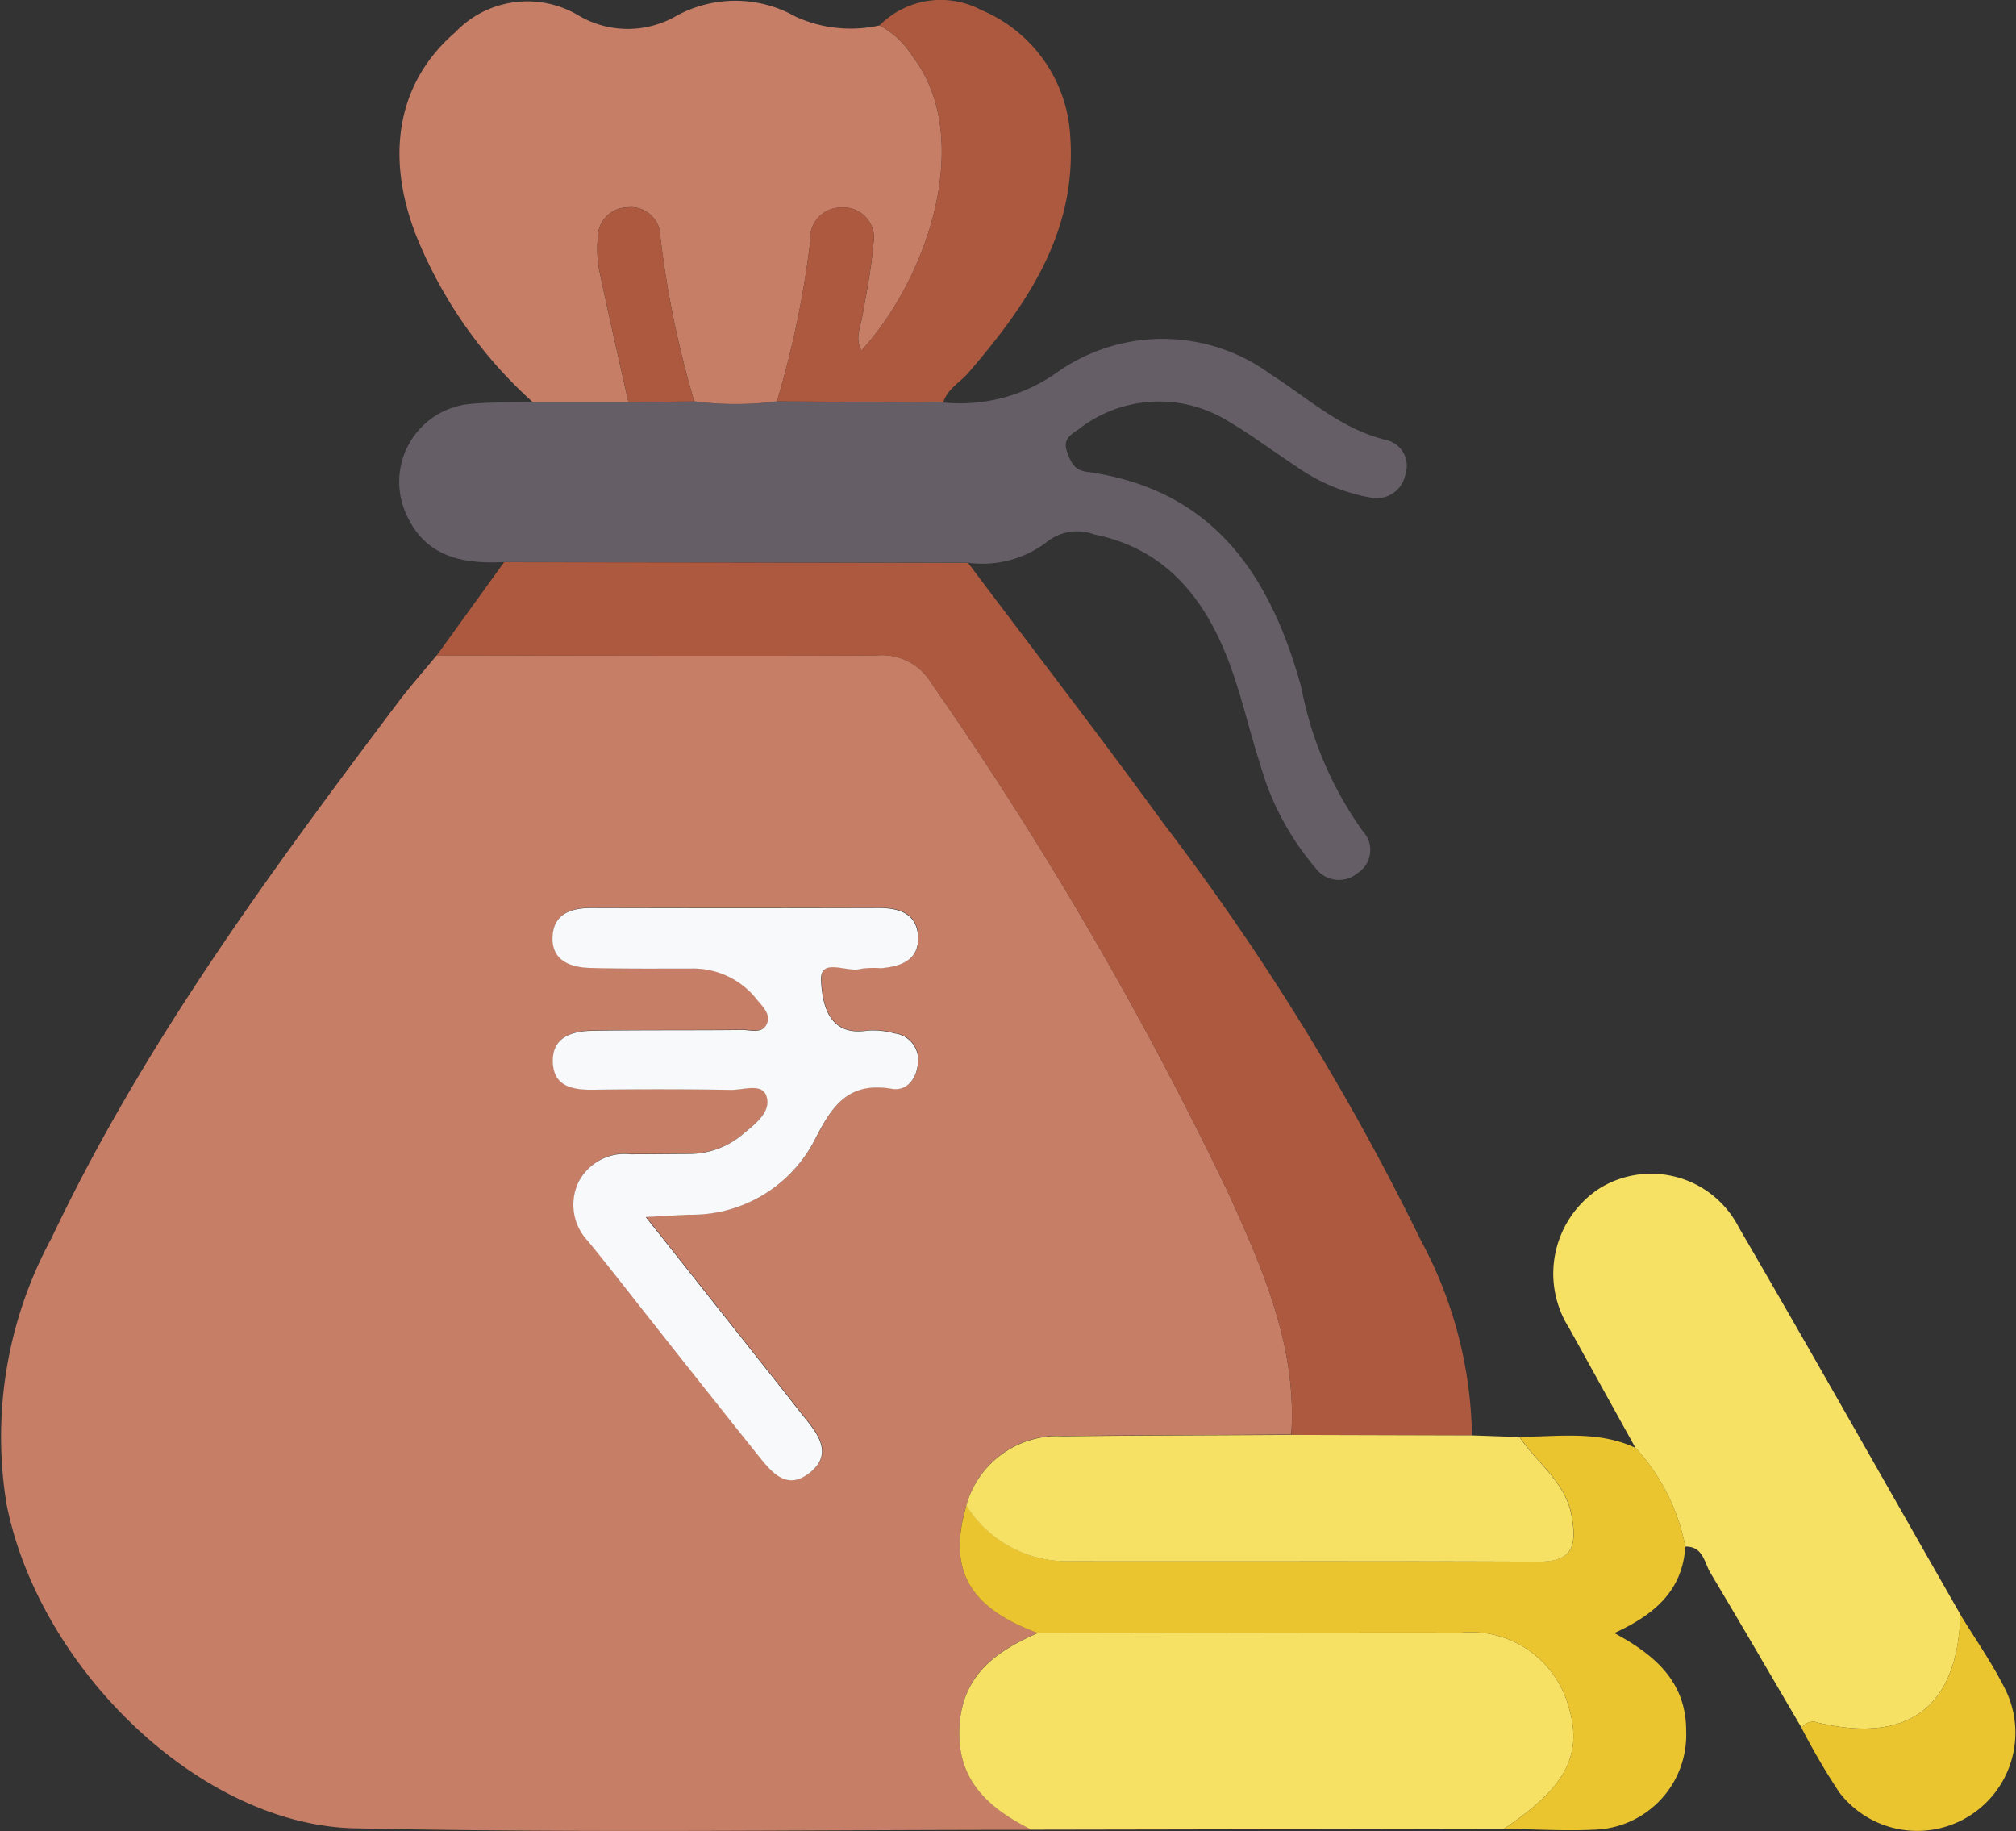 <svg id="Group_93785" data-name="Group 93785" xmlns="http://www.w3.org/2000/svg" xmlns:xlink="http://www.w3.org/1999/xlink" width="70.95" height="64.428" viewBox="0 0 70.95 64.428">
  <rect x="0" y="0" width="70.95" height="64.428" fill="#333333" stroke="none"/>
  <defs>
    <clipPath id="clip-path">
      <rect id="Rectangle_39611" data-name="Rectangle 39611" width="70.95" height="64.428" fill="none"/>
    </clipPath>
  </defs>
  <g id="Group_93784" data-name="Group 93784" clip-path="url(#clip-path)">
    <path id="Path_238097" data-name="Path 238097" d="M36.3,124.5c-7.94,0-15.883.118-23.82-.054C7,124.323,1.363,118.781.23,113.04a14.647,14.647,0,0,1,1.583-9.361c3.222-6.8,7.656-12.819,12.154-18.795.442-.587.932-1.14,1.4-1.708,5.162.006,10.324.027,15.485,0a2.023,2.023,0,0,1,1.934.99,127.939,127.939,0,0,1,10.465,17.977c1.215,2.68,2.4,5.39,2.193,8.45-2.674.015-5.347.021-8.021.049a3.332,3.332,0,0,0-3.413,2.438c-.665,2.253.086,3.595,2.513,4.49-1.447.63-2.633,1.458-2.754,3.24-.131,1.919,1.008,2.92,2.53,3.679m-13.577-21.56c.734-.04,1.135-.065,1.536-.083a4.873,4.873,0,0,0,4.42-2.623c.619-1.227,1.2-2.065,2.719-1.806.528.09.856-.355.912-.851a.942.942,0,0,0-.82-1.1,2.761,2.761,0,0,0-.958-.095c-1.4.215-1.577-.988-1.625-1.736-.056-.884.921-.284,1.416-.443a3.25,3.25,0,0,1,.688-.019c.7-.058,1.346-.279,1.309-1.107-.036-.805-.65-1.014-1.38-1.012q-5.052.014-10.1,0c-.729,0-1.345.2-1.383,1.009-.039.828.606,1.083,1.306,1.1,1.2.035,2.4.022,3.6.022a2.848,2.848,0,0,1,2.289,1.094c.2.241.493.509.349.845-.157.369-.561.219-.859.222-1.753.018-3.506,0-5.259.027-.742.011-1.462.22-1.415,1.136.043.831.707.949,1.419.94,1.615-.019,3.23-.021,4.844.005.432.007,1.093-.251,1.251.21.191.555-.385.982-.8,1.327a2.935,2.935,0,0,1-1.9.717c-.692,0-1.384.011-2.076.012a1.821,1.821,0,0,0-1.839.984,1.85,1.85,0,0,0,.327,2.06c.79.962,1.549,1.948,2.323,2.924q1.848,2.33,3.7,4.658c.477.6,1.011,1.23,1.824.553.72-.6.334-1.231-.13-1.807-.289-.359-.57-.725-.857-1.086l-4.821-6.085" transform="translate(0.001 -60.118)" fill="#c67e67"/>
    <path id="Path_238098" data-name="Path 238098" d="M85.51,102.039c.208-3.06-.978-5.77-2.193-8.45A127.924,127.924,0,0,0,72.852,75.612a2.023,2.023,0,0,0-1.934-.99c-5.162.022-10.323,0-15.485,0l2.373-3.283,16.326.021c2.293,3.051,4.625,6.073,6.871,9.158a87.3,87.3,0,0,1,9.059,14.667,14.915,14.915,0,0,1,1.806,6.877l-6.357-.018" transform="translate(-40.065 -51.558)" fill="#ac593f"/>
    <path id="Path_238099" data-name="Path 238099" d="M70.7,50.879l-16.326-.021c-1.461.073-2.77-.176-3.444-1.691a2.751,2.751,0,0,1,2.251-3.872c.729-.072,1.468-.044,2.2-.062h3.368l2.314-.03a11.114,11.114,0,0,0,2.912,0l5.851.04a5.885,5.885,0,0,0,3.986-1.04,6.434,6.434,0,0,1,7.539.045c1.314.836,2.473,1.93,4.06,2.312a.926.926,0,0,1,.69,1.189,1.03,1.03,0,0,1-1.242.838,6.552,6.552,0,0,1-2.651-1.127c-.848-.555-1.66-1.174-2.541-1.671a4.6,4.6,0,0,0-5.082.406c-.266.173-.553.352-.4.767.128.352.232.657.7.721,4.448.61,6.465,3.633,7.552,7.6a12.783,12.783,0,0,0,2.16,5.043.963.963,0,0,1-.177,1.471,1.021,1.021,0,0,1-1.486-.175A9.618,9.618,0,0,1,80.994,58c-.4-1.226-.673-2.5-1.136-3.7-.853-2.211-2.236-3.92-4.721-4.416a1.71,1.71,0,0,0-1.587.211,3.733,3.733,0,0,1-2.848.786" transform="translate(-36.636 -31.082)" fill="#655e67"/>
    <path id="Path_238100" data-name="Path 238100" d="M64,14.185a11.155,11.155,0,0,1-2.912,0A34.8,34.8,0,0,1,59.9,8.434a1.048,1.048,0,0,0-1.18-1.073,1.063,1.063,0,0,0-1.027,1.091,3.957,3.957,0,0,0,.047,1.094c.327,1.56.685,3.114,1.032,4.669H55.406a15.842,15.842,0,0,1-4.137-5.946c-1.075-2.839-.575-5.358,1.41-7.069A3.506,3.506,0,0,1,57,.6a3.414,3.414,0,0,0,3.424.044,4.311,4.311,0,0,1,4.233.007,4.67,4.67,0,0,0,2.957.308,3.121,3.121,0,0,1,1.18,1.123c2.08,2.727.672,7.562-1.818,10.315-.235-.4-.049-.784.022-1.176.155-.855.325-1.713.393-2.577a1.064,1.064,0,0,0-1.118-1.276,1.081,1.081,0,0,0-1.1,1.173A33.709,33.709,0,0,1,64,14.185" transform="translate(-36.656 -0.065)" fill="#c67e67"/>
    <path id="Path_238101" data-name="Path 238101" d="M200.128,158.578q-1.168-2.109-2.336-4.218a3.575,3.575,0,0,1,1.11-4.947,3.462,3.462,0,0,1,4.859,1.4c2.635,4.52,5.2,9.079,7.8,13.622-.107,3.249-1.81,4.55-5,3.808a.482.482,0,0,0-.589.18c-1.068-1.821-2.129-3.646-3.212-5.458-.218-.365-.256-.936-.883-.921a7.112,7.112,0,0,0-1.746-3.467" transform="translate(-142.566 -107.627)" fill="#f6e164"/>
    <path id="Path_238102" data-name="Path 238102" d="M124.314,214.129c-1.522-.759-2.661-1.76-2.53-3.679.121-1.782,1.307-2.61,2.755-3.241,4.971-.007,9.941-.021,14.912-.016a3.562,3.562,0,0,1,3.722,2.458c.592,1.782,0,2.965-2.237,4.449l-16.622.029" transform="translate(-88.014 -149.752)" fill="#f6e164"/>
    <path id="Path_238103" data-name="Path 238103" d="M140.989,196.047c2.234-1.484,2.828-2.667,2.237-4.45a3.563,3.563,0,0,0-3.722-2.458c-4.971-.005-9.941.009-14.912.016-2.428-.894-3.179-2.236-2.513-4.489a4.175,4.175,0,0,0,3.442,1.959c5.565.009,11.131-.01,16.7.015,1.215.006,1.34-.576,1.164-1.589-.213-1.225-1.227-1.864-1.834-2.8,1.373,0,2.767-.228,4.081.393a7.114,7.114,0,0,1,1.747,3.468c-.094,1.523-1.049,2.385-2.5,3.044,1.484.795,2.544,1.76,2.53,3.471a3.336,3.336,0,0,1-3.234,3.448c-1.056.05-2.119-.017-3.178-.032" transform="translate(-88.067 -131.698)" fill="#ebc52f"/>
    <path id="Path_238104" data-name="Path 238104" d="M142.149,182.167c.607.932,1.621,1.572,1.834,2.8.176,1.013.05,1.595-1.164,1.589-5.565-.025-11.131-.006-16.7-.015a4.176,4.176,0,0,1-3.442-1.959,3.332,3.332,0,0,1,3.413-2.438c2.673-.029,5.347-.034,8.021-.049l6.357.018,1.678.058" transform="translate(-88.67 -131.609)" fill="#f6e164"/>
    <path id="Path_238105" data-name="Path 238105" d="M98.627,14.12A33.709,33.709,0,0,0,99.8,8.473,1.081,1.081,0,0,1,100.9,7.3a1.064,1.064,0,0,1,1.118,1.276c-.068.864-.239,1.722-.393,2.577-.071.392-.257.772-.022,1.176,2.49-2.753,3.9-7.588,1.818-10.315A3.121,3.121,0,0,0,102.24.892a3.038,3.038,0,0,1,3.574-.541,5.106,5.106,0,0,1,3.132,4.386c.26,3.4-1.5,5.966-3.585,8.383-.3.344-.739.567-.881,1.042l-5.852-.041" transform="translate(-71.284 0)" fill="#ac593f"/>
    <path id="Path_238106" data-name="Path 238106" d="M228.7,208.9a.482.482,0,0,1,.589-.18c3.193.742,4.9-.559,5-3.808.547.9,1.166,1.773,1.624,2.721a3.454,3.454,0,0,1-5.889,3.529A24.263,24.263,0,0,1,228.7,208.9" transform="translate(-165.297 -148.104)" fill="#ebc52f"/>
    <path id="Path_238107" data-name="Path 238107" d="M73.433,126.1l4.821,6.085c.286.361.567.727.857,1.086.464.576.849,1.208.13,1.807-.813.676-1.347.044-1.824-.553q-1.857-2.323-3.7-4.658c-.773-.976-1.533-1.962-2.323-2.924a1.85,1.85,0,0,1-.327-2.06,1.821,1.821,0,0,1,1.839-.984c.692,0,1.384-.01,2.076-.012a2.935,2.935,0,0,0,1.9-.717c.414-.345.99-.772.8-1.327-.158-.46-.819-.2-1.251-.21-1.614-.026-3.229-.025-4.844-.005-.712.009-1.376-.11-1.419-.94-.047-.917.673-1.125,1.415-1.136,1.753-.026,3.506-.009,5.259-.027.3,0,.7.147.859-.222.144-.336-.15-.6-.349-.845a2.848,2.848,0,0,0-2.289-1.094c-1.2,0-2.4.012-3.6-.022-.7-.021-1.345-.276-1.306-1.1.038-.806.654-1.011,1.383-1.009q5.052.014,10.1,0c.73,0,1.344.207,1.38,1.012.037.828-.611,1.049-1.309,1.107a3.25,3.25,0,0,0-.688.019c-.494.159-1.472-.442-1.416.443.048.748.23,1.951,1.625,1.736a2.761,2.761,0,0,1,.958.095.942.942,0,0,1,.82,1.1c-.056.5-.384.941-.912.851-1.521-.258-2.1.579-2.719,1.806a4.873,4.873,0,0,1-4.42,2.623c-.4.018-.8.043-1.536.083" transform="translate(-50.711 -83.286)" fill="#f7f9fa"/>
    <path id="Path_238108" data-name="Path 238108" d="M76.923,33.166c-.347-1.556-.705-3.109-1.032-4.669a3.957,3.957,0,0,1-.047-1.094,1.063,1.063,0,0,1,1.027-1.09,1.048,1.048,0,0,1,1.18,1.073,34.792,34.792,0,0,0,1.185,5.752l-2.313.029" transform="translate(-54.805 -19.015)" fill="#ac593f"/>
  </g>
</svg>
